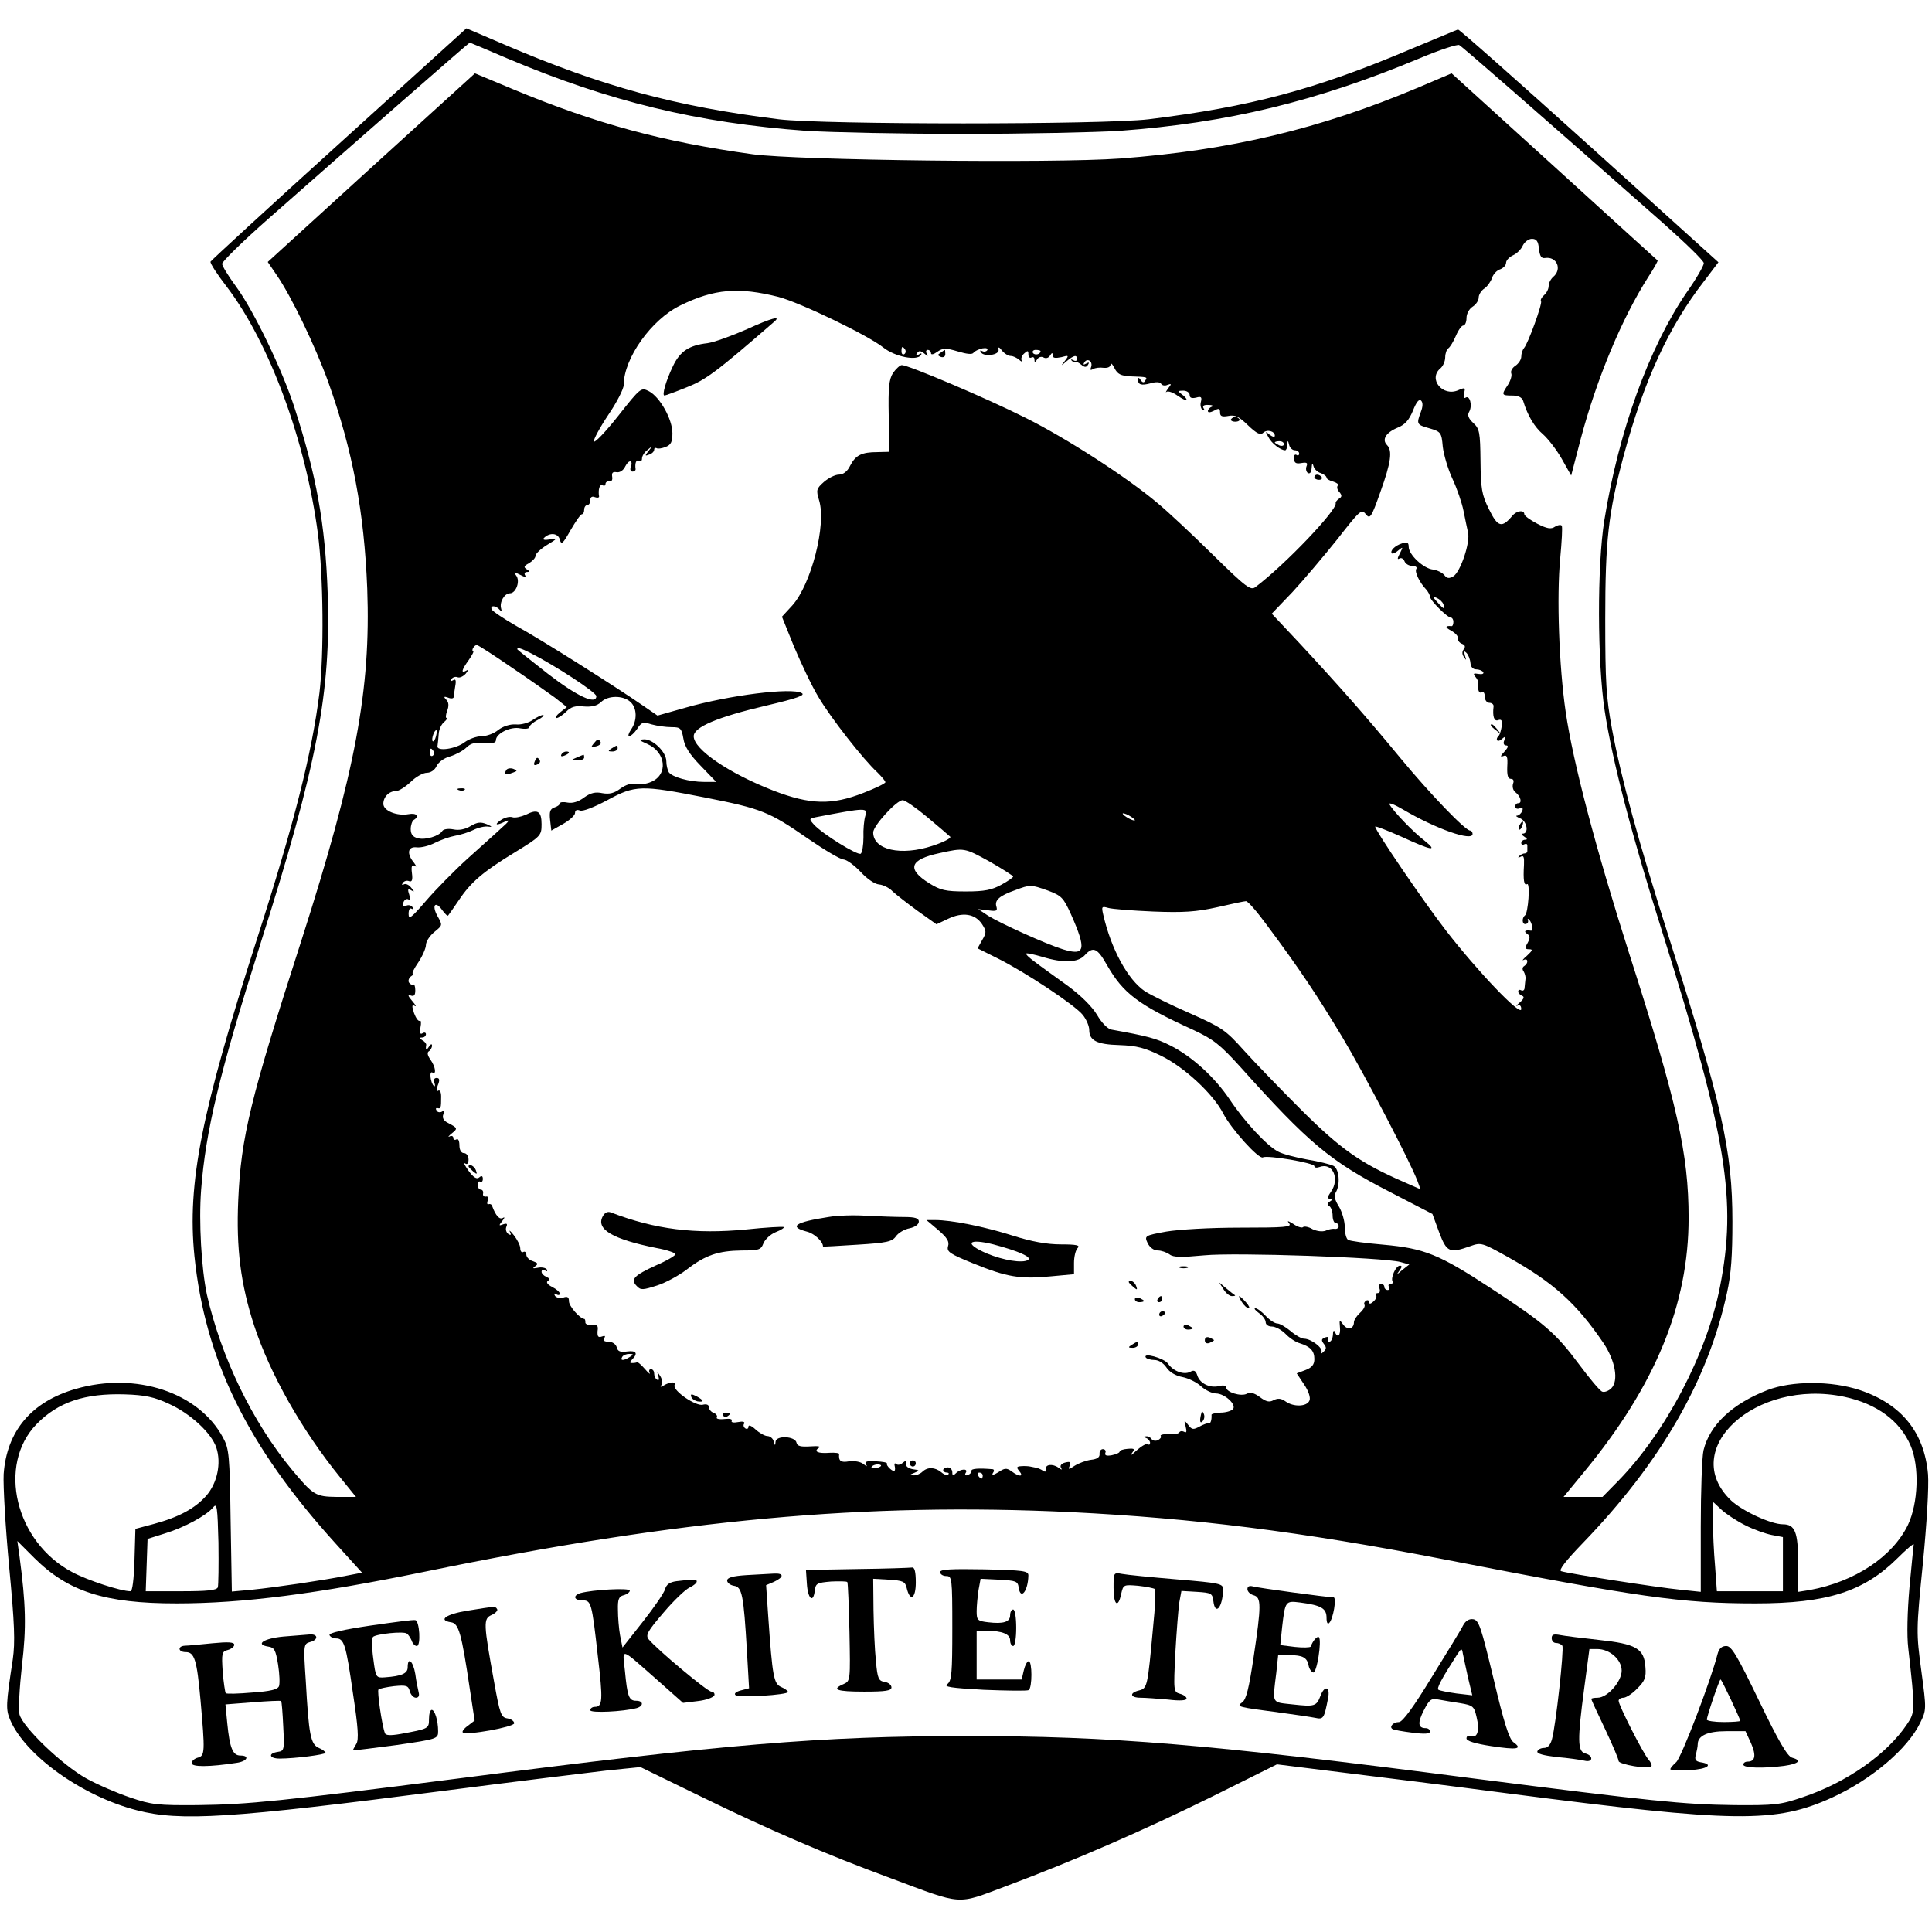 <?xml version="1.0" standalone="no"?>
<!DOCTYPE svg PUBLIC "-//W3C//DTD SVG 20010904//EN"
 "http://www.w3.org/TR/2001/REC-SVG-20010904/DTD/svg10.dtd">
<svg version="1.0" xmlns="http://www.w3.org/2000/svg"
 width="635pt" height="635pt" viewBox="0 0 635 635"
 preserveAspectRatio="xMidYMid meet">
<g transform="translate(0,635) scale(0.1,-0.1)"
fill="#000000" stroke="none">
<path d="M1114 5877 c-230 -208 -420 -383 -422 -387 -2 -5 22 -42 53 -82 141
-185 260 -508 300 -813 18 -139 20 -395 5 -522 -25 -200 -83 -429 -205 -808
-183 -569 -230 -804 -206 -1043 35 -341 174 -625 463 -944 l88 -97 -52 -10
c-75 -15 -231 -38 -310 -46 l-66 -6 -4 233 c-3 216 -5 236 -25 273 -80 149
-287 217 -484 160 -146 -42 -227 -139 -237 -280 -2 -39 6 -176 18 -304 18
-190 20 -248 12 -305 -23 -150 -23 -164 -9 -198 49 -117 237 -252 417 -298
143 -37 304 -27 1016 65 232 30 471 59 530 66 l109 11 195 -95 c227 -111 415
-192 627 -270 241 -90 215 -88 378 -27 227 85 456 185 681 296 l211 105 209
-26 c115 -14 364 -45 554 -70 744 -96 876 -98 1062 -13 129 59 248 160 289
245 21 43 21 44 4 171 -17 126 -17 134 5 353 13 133 20 252 17 293 -12 138
-87 231 -224 277 -93 31 -224 31 -304 0 -116 -45 -190 -115 -210 -198 -5 -21
-9 -134 -9 -251 l0 -214 -67 7 c-73 7 -369 53 -392 61 -9 3 15 34 71 92 257
266 412 536 474 822 14 62 18 125 18 235 0 234 -34 383 -209 935 -99 311 -156
519 -187 685 -19 104 -22 152 -22 360 0 258 10 348 60 535 67 249 149 427 265
576 l47 62 -424 383 c-234 211 -428 383 -432 382 -4 -1 -72 -30 -152 -63 -318
-135 -531 -191 -865 -232 -152 -18 -1067 -18 -1215 0 -340 42 -581 108 -901
245 l-126 54 -419 -380z m551 282 c338 -143 628 -213 985 -239 80 -5 312 -10
515 -10 204 0 435 5 515 10 354 26 645 96 985 238 66 28 125 47 131 44 11 -6
230 -197 672 -587 72 -64 132 -122 132 -130 0 -8 -25 -52 -57 -97 -124 -182
-223 -457 -270 -748 -24 -150 -23 -466 1 -625 25 -165 89 -410 190 -730 212
-675 245 -881 189 -1165 -43 -219 -178 -477 -333 -636 l-53 -54 -64 0 -64 0
69 84 c233 283 342 548 342 833 0 210 -37 376 -195 868 -110 345 -185 630
-209 795 -22 150 -30 379 -18 505 5 55 8 103 5 107 -2 4 -12 3 -22 -3 -13 -9
-26 -7 -59 10 -23 12 -42 26 -42 31 0 15 -26 12 -40 -6 -34 -40 -47 -37 -76
22 -24 48 -27 68 -28 159 -1 94 -3 106 -24 125 -16 15 -20 26 -13 37 11 20 2
55 -12 46 -6 -4 -8 2 -5 15 5 18 3 19 -18 10 -52 -24 -102 37 -59 72 8 7 15
23 15 36 0 12 5 26 10 29 6 4 17 22 25 41 8 19 19 34 24 34 6 0 11 11 11 25 0
14 9 30 20 37 11 7 20 20 20 30 0 9 8 23 19 30 10 7 21 23 25 35 4 12 16 25
27 28 10 4 19 13 19 21 0 8 10 19 23 25 13 6 27 20 32 32 6 12 19 22 30 22 15
0 21 -8 23 -33 3 -24 8 -32 20 -30 39 6 57 -37 27 -62 -8 -7 -15 -20 -15 -30
0 -10 -7 -23 -15 -30 -8 -7 -13 -16 -10 -20 5 -8 -43 -140 -56 -154 -5 -6 -9
-18 -9 -28 0 -10 -9 -23 -19 -30 -10 -6 -17 -18 -14 -25 3 -7 -2 -24 -11 -38
-22 -33 -21 -35 14 -35 20 0 32 -6 36 -17 15 -50 38 -87 65 -110 17 -15 45
-51 62 -81 l31 -55 31 119 c53 200 136 398 222 533 19 29 33 54 31 55 -2 2
-155 140 -340 309 l-337 306 -108 -46 c-325 -137 -620 -207 -982 -234 -220
-16 -1059 -6 -1207 14 -296 41 -514 100 -786 213 l-127 53 -341 -310 -340
-310 30 -44 c48 -70 126 -232 169 -351 80 -224 118 -426 128 -679 12 -331 -38
-599 -216 -1155 -168 -521 -199 -647 -208 -855 -7 -158 8 -275 52 -411 52
-159 157 -345 284 -501 l51 -63 -63 0 c-70 1 -77 5 -148 90 -130 157 -232 369
-279 575 -18 85 -27 239 -19 344 15 195 60 382 194 806 188 592 233 829 222
1155 -8 229 -37 387 -109 610 -40 124 -134 319 -192 398 -25 34 -46 68 -46 75
0 7 68 74 152 148 269 237 659 579 662 579 1 0 56 -23 121 -51z m894 -785 c72
-19 294 -126 344 -166 39 -31 111 -45 124 -25 4 6 1 7 -7 2 -9 -5 -11 -4 -6 4
6 9 11 9 24 -1 12 -10 14 -10 8 0 -4 6 -2 12 3 12 6 0 11 -5 11 -11 0 -6 9 -4
21 5 18 12 27 13 67 1 30 -9 48 -11 52 -4 4 5 16 11 29 14 12 2 19 0 16 -6 -4
-5 -11 -6 -17 -3 -6 4 -8 2 -4 -4 10 -16 62 -9 58 9 -2 10 2 9 11 -3 8 -10 21
-18 29 -18 8 0 20 -6 27 -12 8 -7 11 -8 9 -3 -3 6 0 16 8 23 12 11 14 10 14
-3 0 -9 5 -13 10 -10 6 3 10 0 10 -7 0 -10 2 -10 9 1 5 8 14 10 21 6 7 -4 16
-2 21 6 6 10 9 11 9 1 0 -9 8 -10 28 -6 25 7 26 6 12 -12 -14 -18 -14 -18 6
-1 24 20 34 22 34 6 0 -5 -6 -7 -12 -3 -8 4 -10 3 -5 -2 5 -5 10 -7 11 -4 2 3
10 -1 19 -8 12 -10 17 -10 23 -1 5 8 3 9 -6 4 -9 -5 -11 -4 -6 4 10 16 29 3
22 -16 -4 -9 -2 -11 7 -6 6 4 22 6 35 4 13 -1 22 3 22 11 0 7 6 2 13 -12 10
-20 21 -25 52 -27 57 -2 57 -2 49 -14 -4 -8 -9 -7 -15 2 -5 8 -9 9 -9 3 0 -19
11 -22 41 -14 17 5 31 5 35 -1 3 -6 13 -8 21 -4 14 5 14 3 2 -12 -7 -10 -9
-15 -5 -11 5 4 22 -2 37 -13 16 -11 29 -17 29 -13 0 4 -7 12 -16 18 -13 10
-13 12 5 12 12 0 21 -7 21 -14 0 -10 7 -12 21 -9 17 5 20 2 16 -14 -3 -10 0
-22 5 -26 7 -3 8 -1 4 5 -5 8 1 12 16 11 13 0 17 -3 11 -6 -7 -2 -13 -9 -13
-14 0 -6 8 -5 20 1 16 9 20 8 20 -6 0 -12 6 -15 28 -11 22 4 34 -2 64 -31 28
-27 41 -33 49 -25 13 13 39 6 39 -9 0 -6 -7 -4 -17 3 -15 13 -15 12 -4 -8 10
-20 40 -43 55 -43 3 0 7 8 7 18 1 16 2 16 6 0 2 -10 11 -18 19 -18 8 0 14 -5
14 -11 0 -5 -4 -8 -9 -4 -6 3 -9 -3 -8 -13 1 -14 7 -17 24 -14 18 3 22 1 17
-11 -3 -8 -1 -18 5 -22 7 -3 11 3 12 17 1 16 3 18 6 6 2 -9 13 -20 24 -23 10
-4 19 -10 19 -15 0 -4 10 -10 22 -13 12 -4 19 -9 15 -13 -4 -4 -2 -14 5 -21 9
-11 9 -16 -1 -22 -7 -5 -12 -11 -11 -15 5 -22 -164 -200 -263 -275 -16 -13
-30 -3 -140 105 -67 66 -149 143 -182 170 -99 84 -302 215 -435 281 -127 64
-384 173 -406 173 -6 0 -19 -12 -29 -26 -13 -21 -16 -47 -14 -142 l2 -117 -39
-1 c-52 0 -72 -10 -90 -45 -9 -19 -23 -29 -37 -29 -12 0 -34 -11 -49 -24 -25
-22 -26 -27 -16 -60 25 -80 -26 -277 -88 -346 l-34 -37 40 -99 c23 -54 58
-129 80 -165 40 -68 148 -206 194 -248 14 -14 26 -28 26 -32 0 -4 -33 -20 -72
-35 -104 -41 -175 -39 -295 7 -147 57 -263 136 -263 179 0 30 77 63 239 101
102 24 129 34 116 41 -33 19 -239 -7 -382 -48 l-92 -26 -48 33 c-91 63 -338
219 -415 261 -42 24 -79 49 -82 55 -6 15 15 13 27 -2 5 -6 7 -4 4 5 -6 21 11
50 29 50 20 0 35 41 20 59 -9 12 -7 12 13 2 15 -8 21 -9 17 -2 -4 6 -1 11 6
11 10 0 10 2 -1 9 -11 7 -9 11 8 20 11 7 21 17 21 24 0 7 17 23 38 36 35 21
35 22 9 18 -18 -3 -25 -1 -19 5 19 19 47 16 52 -6 5 -18 10 -13 35 31 17 29
33 53 38 53 4 0 7 7 7 15 0 8 5 15 10 15 6 0 10 7 10 16 0 10 6 14 15 10 8 -3
14 -2 14 2 -4 22 2 42 11 37 6 -3 10 -1 10 4 0 6 6 10 13 9 7 -2 11 5 9 15 -2
13 2 17 14 15 11 -2 23 6 29 19 12 24 27 21 18 -3 -3 -8 0 -14 6 -14 6 0 10 3
10 8 -3 19 2 33 11 27 6 -3 10 0 10 8 0 8 8 21 18 28 15 13 16 12 3 -4 -12
-15 -12 -17 3 -11 9 3 16 10 16 16 0 5 3 7 8 5 4 -3 17 -1 30 4 17 7 22 16 22
45 0 46 -41 119 -77 138 -26 13 -27 13 -102 -82 -41 -52 -77 -89 -79 -83 -2 6
19 45 47 87 28 41 51 86 51 99 0 87 91 215 186 261 112 55 192 61 323 28z
m416 -173 c3 -5 2 -12 -3 -15 -5 -3 -9 1 -9 9 0 17 3 19 12 6z m445 -5 c0 -11
-19 -15 -25 -6 -3 5 1 10 9 10 9 0 16 -2 16 -4z m1250 -200 c-15 -40 -14 -42
29 -54 37 -11 39 -14 43 -60 3 -26 17 -74 32 -106 15 -32 31 -79 36 -104 5
-26 12 -58 15 -72 8 -33 -25 -130 -48 -144 -14 -8 -21 -8 -30 4 -7 8 -23 16
-37 18 -31 3 -80 49 -80 75 0 14 -5 17 -22 11 -23 -7 -41 -25 -33 -33 3 -2 12
2 21 10 16 13 16 12 5 -10 -8 -15 -9 -21 -2 -17 6 4 14 0 17 -8 3 -9 15 -16
26 -16 10 0 17 -4 13 -10 -6 -9 10 -44 33 -68 6 -7 12 -18 12 -23 0 -12 57
-69 69 -69 4 0 8 -6 8 -14 0 -8 -3 -15 -6 -14 -22 2 -22 -4 -1 -15 14 -8 24
-19 22 -26 -1 -6 5 -14 13 -17 11 -4 12 -10 6 -18 -6 -8 -6 -17 1 -26 8 -12 8
-11 3 5 -4 15 -3 17 5 9 6 -6 12 -21 13 -33 1 -13 8 -21 19 -21 9 0 19 -4 23
-9 3 -6 -4 -8 -16 -6 -16 3 -18 1 -10 -9 7 -8 11 -18 10 -22 -3 -21 2 -35 11
-29 6 3 10 -3 10 -14 0 -12 7 -21 15 -21 9 0 15 -6 14 -12 -4 -33 2 -50 15
-45 11 4 14 -1 12 -19 -2 -13 -6 -27 -9 -31 -14 -13 -6 -25 8 -13 13 11 14 10
9 -4 -4 -9 -1 -16 6 -16 9 0 7 -7 -5 -20 -14 -15 -15 -19 -4 -15 12 5 15 -2
13 -35 -1 -28 2 -40 12 -40 8 0 11 -6 7 -16 -3 -10 0 -22 8 -28 17 -13 23 -36
9 -36 -6 0 -10 -5 -10 -11 0 -6 7 -9 14 -6 10 4 13 1 9 -9 -3 -7 -10 -14 -17
-15 -6 0 -1 -4 11 -9 22 -9 29 -50 8 -50 -5 0 -3 -5 5 -10 10 -6 11 -10 3 -10
-7 0 -13 -5 -13 -11 0 -5 5 -7 10 -4 6 3 10 1 10 -4 0 -6 0 -14 0 -18 0 -5 -4
-8 -9 -8 -5 0 -13 -4 -18 -9 -5 -5 -3 -6 5 -2 10 6 12 -1 11 -26 -3 -51 0 -70
10 -64 11 7 4 -96 -7 -103 -11 -9 -9 -31 3 -28 6 1 9 7 7 12 -2 6 0 6 4 2 10
-10 14 -37 6 -36 -19 3 -25 -2 -13 -10 10 -7 11 -13 2 -30 -10 -17 -9 -21 5
-21 13 0 11 -4 -7 -21 -13 -11 -18 -18 -11 -14 15 7 16 -11 2 -20 -7 -4 -7
-12 -2 -18 4 -7 7 -18 6 -24 -1 -7 -2 -20 -3 -29 0 -8 -5 -12 -11 -9 -5 3 -10
2 -10 -4 0 -5 6 -11 13 -14 8 -3 6 -10 -8 -22 -11 -9 -14 -14 -7 -10 7 4 12
-1 12 -12 -1 -25 -144 125 -247 258 -75 97 -233 329 -233 342 0 3 39 -12 86
-33 100 -46 122 -50 76 -13 -37 28 -102 96 -115 119 -4 8 16 0 45 -17 107 -63
228 -106 228 -80 0 6 -4 11 -8 11 -16 0 -132 121 -228 237 -113 137 -202 238
-331 377 l-93 99 68 71 c37 40 103 118 147 173 75 96 80 101 94 83 14 -17 18
-12 48 73 35 97 40 136 22 154 -18 18 -4 41 34 57 25 10 38 25 51 56 11 28 20
40 27 33 6 -6 6 -19 -1 -37z m-450 -106 c0 -5 -7 -7 -15 -4 -8 4 -15 8 -15 10
0 2 7 4 15 4 8 0 15 -4 15 -10z m524 -526 c7 -19 2 -18 -19 6 -16 17 -16 20
-3 15 9 -4 19 -13 22 -21z m-3065 -206 c58 -39 123 -85 145 -101 l39 -31 -23
-18 c-12 -10 -17 -18 -11 -18 6 0 20 9 32 21 16 16 30 20 58 17 26 -2 43 2 56
14 23 23 73 23 97 1 22 -20 23 -61 2 -91 -8 -12 -11 -22 -6 -22 5 0 17 11 26
24 14 22 19 24 48 15 18 -5 47 -9 65 -9 29 0 33 -3 39 -37 4 -27 21 -53 57
-90 l51 -53 -39 0 c-50 0 -106 16 -117 32 -4 7 -8 23 -8 36 0 30 -43 72 -72
72 -20 -1 -18 -3 9 -15 62 -27 70 -101 13 -125 -16 -7 -39 -10 -51 -7 -13 4
-32 -2 -50 -15 -20 -15 -36 -19 -59 -15 -23 5 -39 1 -60 -14 -18 -14 -38 -20
-54 -17 -14 3 -26 2 -26 -3 0 -4 -8 -10 -18 -13 -14 -5 -17 -14 -14 -41 l4
-35 39 22 c21 12 39 28 39 36 0 9 6 12 16 8 9 -4 47 11 90 34 92 50 111 50
320 9 188 -37 212 -47 339 -135 54 -37 107 -69 118 -69 11 -1 36 -20 56 -41
20 -22 46 -40 60 -41 13 -1 34 -11 45 -23 12 -11 49 -40 82 -64 l62 -44 38 18
c48 23 89 17 112 -18 14 -22 15 -27 0 -52 l-15 -27 66 -33 c89 -44 255 -154
280 -186 12 -15 21 -37 21 -49 0 -35 25 -48 100 -50 56 -2 83 -9 136 -35 76
-37 171 -125 204 -189 26 -51 118 -153 131 -145 14 8 169 -18 169 -29 0 -5 7
-6 16 -3 44 17 69 -38 38 -82 -12 -17 -12 -22 -2 -22 10 0 10 -2 -1 -9 -9 -6
-10 -11 -2 -15 6 -4 11 -18 11 -32 0 -13 5 -24 10 -24 6 0 10 -5 10 -10 0 -6
-6 -10 -12 -9 -7 1 -21 -1 -31 -6 -11 -4 -28 -2 -43 5 -13 8 -27 10 -31 7 -3
-4 -18 0 -32 10 -18 11 -22 12 -14 2 10 -12 -13 -14 -160 -14 -101 0 -202 -6
-244 -13 -71 -13 -72 -14 -61 -38 7 -14 20 -24 33 -24 12 0 29 -6 39 -13 13
-10 39 -10 114 -3 102 10 591 -7 645 -22 l29 -8 -24 -19 c-17 -15 -19 -16 -9
-2 9 12 10 17 2 17 -13 0 -31 -40 -24 -52 2 -5 -1 -8 -7 -8 -6 0 -8 -4 -5 -10
3 -6 1 -10 -4 -10 -6 0 -11 5 -11 10 0 6 -5 10 -11 10 -6 0 -9 -7 -5 -15 3 -8
1 -15 -5 -15 -6 0 -8 -3 -6 -7 3 -5 -1 -14 -9 -21 -9 -8 -14 -9 -14 -2 0 6 -5
8 -10 5 -6 -4 -8 -10 -5 -14 2 -5 -4 -16 -15 -26 -11 -10 -20 -24 -20 -31 0
-22 -21 -27 -35 -8 -13 18 -13 17 -11 -8 3 -28 -8 -38 -17 -15 -3 6 -6 2 -6
-10 -1 -13 -6 -23 -12 -23 -5 0 -7 4 -4 10 3 6 -1 7 -10 4 -12 -5 -13 -9 -4
-21 9 -11 9 -17 -1 -26 -8 -8 -11 -8 -7 -1 7 13 -34 44 -57 44 -8 0 -28 11
-44 25 -17 14 -36 25 -44 25 -8 0 -25 11 -38 25 -13 14 -28 25 -34 25 -6 0 0
-7 12 -16 12 -8 22 -22 22 -30 0 -8 9 -14 20 -14 12 0 32 -11 45 -24 13 -14
35 -28 47 -31 35 -11 48 -25 48 -52 0 -18 -8 -28 -29 -36 l-29 -11 24 -36 c15
-22 22 -44 18 -53 -8 -21 -53 -22 -79 -3 -14 10 -25 11 -39 4 -14 -8 -25 -5
-45 10 -19 14 -32 17 -43 11 -19 -10 -68 5 -68 21 0 6 -10 8 -24 4 -30 -7 -63
9 -71 36 -5 15 -11 18 -23 11 -21 -11 -56 2 -73 27 -13 18 -84 38 -73 20 3 -4
16 -8 28 -8 14 0 30 -10 40 -25 10 -15 30 -27 52 -31 20 -4 47 -17 61 -30 14
-13 37 -24 49 -24 30 0 70 -38 56 -52 -6 -6 -24 -11 -40 -11 -17 -1 -30 -4
-30 -7 1 -17 -3 -30 -9 -28 -5 1 -18 -4 -31 -11 -20 -11 -25 -10 -37 6 -13 17
-14 16 -8 -6 4 -16 3 -22 -5 -17 -6 3 -13 3 -16 -2 -3 -5 -19 -7 -35 -6 -17 1
-29 -2 -26 -6 3 -4 -2 -10 -10 -14 -8 -3 -17 -1 -20 4 -4 6 -12 10 -18 9 -9 0
-9 -2 1 -6 6 -2 12 -10 12 -15 0 -6 -3 -8 -7 -5 -4 4 -20 -5 -37 -20 -17 -16
-24 -20 -17 -11 12 16 11 18 -13 16 -14 -1 -26 -5 -26 -9 0 -4 -12 -9 -26 -12
-17 -3 -24 -1 -21 8 3 6 -1 12 -8 12 -7 0 -12 -7 -11 -16 1 -11 -9 -17 -28
-19 -16 -2 -40 -11 -53 -19 -21 -14 -23 -14 -17 0 4 12 1 14 -15 10 -12 -3
-18 -10 -14 -17 5 -8 3 -8 -8 0 -19 14 -45 11 -41 -5 1 -8 -2 -10 -10 -5 -7 5
-17 9 -23 10 -5 1 -14 3 -20 4 -5 1 -18 2 -29 1 -15 -1 -16 -4 -6 -16 16 -19
0 -20 -25 -1 -17 12 -23 11 -44 -3 -15 -9 -22 -11 -18 -3 5 6 5 12 0 13 -46 4
-71 2 -70 -5 1 -5 -4 -11 -12 -14 -8 -3 -11 0 -7 7 10 15 -17 14 -32 -1 -9 -9
-12 -9 -12 3 0 9 -7 16 -15 16 -8 0 -15 -4 -15 -9 0 -4 5 -8 12 -8 6 0 8 -3 5
-6 -4 -4 -14 -1 -23 7 -21 17 -45 18 -62 2 -7 -7 -21 -13 -30 -12 -14 0 -13 2
3 8 19 8 18 9 -5 12 -15 3 -24 10 -22 18 2 11 0 12 -11 3 -8 -7 -17 -8 -21 -4
-4 4 -7 2 -6 -3 5 -21 0 -25 -14 -13 -8 7 -13 15 -11 18 2 3 -15 6 -36 7 -30
2 -38 -1 -33 -10 6 -8 3 -8 -8 1 -10 8 -30 11 -47 9 -28 -5 -35 1 -33 24 1 3
-13 5 -31 4 -38 -3 -54 4 -36 16 9 5 -2 7 -28 5 -31 -2 -43 1 -45 12 -4 22
-68 25 -69 3 -1 -14 -2 -13 -6 1 -2 10 -12 18 -21 18 -8 0 -26 10 -39 22 -13
12 -23 16 -23 9 0 -7 -5 -9 -10 -6 -6 4 -8 11 -4 16 3 6 -5 8 -20 5 -15 -3
-24 -1 -21 4 3 6 -7 8 -24 6 -17 -2 -28 1 -25 5 3 5 -2 12 -10 15 -9 3 -16 12
-16 19 0 8 -8 11 -20 8 -23 -6 -99 46 -93 64 5 13 -14 12 -36 -1 -10 -6 -12
-5 -7 2 4 7 2 20 -4 29 -11 17 -11 17 -6 0 3 -11 2 -15 -4 -12 -6 3 -10 13
-10 21 0 8 -5 14 -11 14 -5 0 -7 -6 -4 -12 4 -7 -3 -2 -15 12 -12 14 -24 24
-26 23 -2 -2 -9 -3 -16 -3 -9 0 -9 3 0 12 20 20 13 30 -17 26 -22 -3 -31 0
-34 14 -3 10 -14 18 -27 18 -14 0 -19 4 -14 12 5 7 2 9 -8 5 -12 -4 -15 0 -14
18 3 18 -1 22 -19 20 -12 -1 -22 3 -21 9 0 6 -1 11 -4 11 -15 2 -50 42 -50 58
0 14 -5 17 -19 12 -11 -3 -23 0 -27 6 -4 8 -3 9 4 5 7 -4 12 -3 12 2 0 5 -11
15 -25 22 -16 8 -21 16 -14 20 7 5 5 9 -5 13 -9 4 -16 11 -16 17 0 6 5 8 12 4
6 -4 8 -3 5 4 -4 5 -17 8 -30 5 -16 -3 -18 -2 -8 5 11 8 9 11 -8 17 -11 3 -21
13 -21 21 0 8 -5 12 -10 9 -5 -3 -10 2 -10 12 0 10 -10 29 -21 43 -11 14 -17
19 -13 11 5 -10 3 -12 -5 -7 -7 5 -10 15 -7 23 5 11 2 13 -10 9 -15 -6 -15 -4
-3 11 8 10 9 14 2 10 -11 -7 -24 8 -35 38 -1 6 -7 9 -12 7 -5 -2 -6 4 -3 12 4
9 1 15 -6 13 -7 -1 -11 4 -9 11 1 6 -2 12 -8 12 -5 0 -10 7 -10 16 0 8 4 13 8
10 5 -3 9 1 9 9 0 10 -4 12 -12 5 -8 -7 -19 0 -35 22 -12 17 -18 28 -11 24 7
-5 11 1 11 13 0 12 -7 21 -15 21 -9 0 -15 10 -15 26 0 14 -4 23 -10 19 -5 -3
-10 -1 -10 5 0 6 -6 8 -12 5 -7 -4 -4 1 6 9 21 17 21 18 -11 35 -15 7 -20 17
-16 28 4 10 2 14 -5 9 -6 -3 -14 -2 -17 4 -4 6 -2 9 3 8 11 -3 12 0 12 38 0
14 -4 23 -10 19 -6 -4 -7 2 -1 18 7 17 6 24 -4 24 -8 0 -11 -7 -7 -16 3 -9 2
-13 -2 -10 -11 10 -16 50 -5 44 14 -9 11 18 -6 42 -10 14 -12 24 -5 28 5 3 10
12 10 18 0 7 -4 6 -10 -3 -9 -14 -12 -12 -9 6 0 4 -5 11 -13 15 -10 7 -10 9 0
9 6 0 12 5 12 11 0 5 -5 7 -11 3 -8 -5 -10 1 -7 19 3 15 2 24 -2 22 -5 -3 -13
9 -19 25 -8 24 -7 29 2 24 7 -4 3 3 -8 16 -14 16 -16 22 -5 18 11 -4 15 1 15
17 0 13 -3 21 -7 19 -4 -2 -10 1 -14 7 -3 6 0 15 7 20 8 5 10 9 6 9 -4 0 4 17
18 37 14 21 25 47 25 57 0 11 12 30 28 43 27 22 27 22 10 52 -20 36 -7 52 16
19 9 -12 17 -20 19 -17 2 2 18 25 35 50 40 60 80 94 185 158 85 52 87 55 87
92 0 43 -13 51 -52 31 -16 -7 -36 -11 -44 -8 -9 3 -25 -1 -37 -9 -25 -17 -16
-20 16 -4 14 6 9 -2 -13 -21 -19 -18 -70 -63 -113 -102 -43 -39 -104 -101
-136 -138 -49 -57 -58 -64 -58 -44 0 14 4 21 10 17 6 -3 7 -1 3 5 -4 6 -13 9
-21 5 -11 -4 -13 -1 -9 11 3 9 11 13 16 10 6 -4 7 2 3 16 -6 17 -4 21 6 14 12
-7 12 -5 0 9 -7 9 -18 14 -24 10 -6 -3 -7 -1 -3 5 4 6 13 9 20 6 10 -4 13 3
10 26 -3 23 0 29 9 24 7 -5 6 -1 -2 10 -25 30 -21 54 8 51 14 -2 42 5 61 15
20 10 49 20 66 23 17 3 44 11 60 19 16 8 38 13 49 11 14 -2 13 0 -5 8 -20 8
-31 7 -53 -6 -18 -11 -39 -15 -57 -11 -16 3 -32 1 -36 -5 -10 -17 -56 -31 -81
-24 -16 4 -23 13 -23 30 0 13 5 27 10 30 20 12 9 24 -17 19 -38 -7 -83 11 -83
34 0 23 19 42 42 42 9 0 31 14 48 30 17 17 41 30 53 30 13 0 26 9 32 22 6 13
25 27 45 32 19 6 43 19 53 29 14 14 29 18 58 15 27 -2 39 0 39 9 0 22 48 46
80 39 17 -3 30 -1 30 4 0 5 12 16 28 24 15 8 22 15 17 16 -6 0 -22 -8 -35 -17
-13 -9 -38 -16 -55 -14 -19 1 -41 -6 -57 -18 -14 -12 -39 -21 -56 -21 -16 0
-40 -9 -54 -19 -29 -23 -94 -32 -90 -13 1 7 3 25 4 40 1 15 9 32 18 39 8 7 12
13 8 13 -4 0 -3 11 2 24 6 16 5 28 -3 36 -10 10 -8 12 6 7 9 -4 17 -3 18 1 0
4 3 20 5 35 4 21 2 27 -7 21 -8 -4 -9 -3 -5 4 4 6 13 9 20 6 7 -3 19 3 27 12
9 12 10 15 2 10 -19 -11 -16 2 8 35 11 16 18 29 14 29 -3 0 -3 5 0 10 3 6 9
10 12 10 4 0 54 -32 112 -72z m64 46 c83 -42 217 -130 217 -142 0 -30 -63 -1
-160 74 -55 43 -100 79 -100 80 0 7 11 4 43 -12z m-310 -274 c-3 -12 -8 -19
-11 -16 -5 6 5 36 12 36 2 0 2 -9 -1 -20z m-8 -49 c3 -5 2 -12 -3 -15 -5 -3
-9 1 -9 9 0 17 3 19 12 6z m1623 -217 c37 -31 71 -60 75 -64 5 -4 -21 -18 -58
-30 -103 -34 -195 -14 -195 44 0 22 77 106 97 106 8 0 44 -25 81 -56z m-204 4
c-4 -13 -7 -44 -6 -70 0 -26 -4 -50 -9 -54 -11 -6 -126 65 -154 96 -16 18 -16
19 6 24 167 32 172 32 163 4z m886 -14 c0 -2 -9 0 -20 6 -11 6 -20 13 -20 16
0 2 9 0 20 -6 11 -6 20 -13 20 -16z m-477 -136 c42 -24 76 -46 77 -49 0 -3
-17 -15 -39 -27 -31 -17 -55 -22 -116 -22 -68 0 -84 4 -121 27 -75 47 -64 78
34 99 82 18 81 18 165 -28z m191 -95 c45 -17 51 -23 76 -78 52 -117 47 -138
-27 -115 -55 17 -205 85 -245 110 l-33 22 33 -4 c27 -4 31 -2 27 12 -7 21 10
36 61 54 51 19 51 19 108 -1z m721 -115 c108 -145 165 -231 247 -367 74 -124
223 -409 247 -473 l10 -27 -57 25 c-140 61 -205 107 -333 234 -69 69 -155 158
-191 198 -60 67 -72 75 -178 122 -62 27 -128 60 -147 72 -56 38 -111 138 -137
252 -6 26 -5 28 16 22 13 -4 79 -9 148 -12 100 -4 142 -1 210 14 47 11 90 20
95 20 6 1 37 -35 70 -80z m-526 -131 c53 -92 101 -129 283 -212 66 -31 87 -47
155 -122 223 -249 295 -310 492 -411 l139 -72 22 -60 c25 -66 34 -70 102 -46
36 13 39 12 125 -36 148 -83 224 -151 313 -282 39 -58 51 -124 26 -149 -9 -9
-23 -14 -30 -11 -8 3 -42 44 -77 91 -76 102 -113 134 -289 249 -171 112 -219
131 -353 143 -58 5 -111 12 -116 16 -6 3 -11 22 -11 42 0 20 -9 50 -19 67 -14
22 -17 36 -11 46 16 26 12 78 -7 88 -10 5 -49 15 -87 21 -38 7 -81 18 -95 26
-37 19 -111 99 -159 171 -49 73 -124 142 -196 178 -45 23 -76 31 -193 52 -12
2 -32 22 -47 48 -16 27 -53 64 -98 97 -40 29 -88 63 -106 77 -18 13 -32 26
-29 28 2 2 26 -3 53 -11 69 -21 117 -19 139 5 28 31 42 24 74 -33z m-1569
-1287 c-20 -13 -33 -13 -25 0 3 6 14 10 23 10 15 0 15 -2 2 -10z m-1515 -154
c71 -32 140 -96 156 -144 17 -51 3 -117 -33 -158 -37 -42 -91 -71 -173 -93
l-60 -16 -3 -103 c-2 -64 -7 -102 -13 -102 -32 0 -142 36 -192 63 -187 99
-247 352 -117 486 71 73 159 102 290 98 67 -2 98 -9 145 -31z m5507 23 c107
-23 183 -79 218 -161 29 -68 25 -188 -9 -260 -51 -105 -175 -187 -323 -214
l-38 -6 0 95 c0 101 -10 127 -50 127 -39 0 -132 43 -170 78 -176 168 80 403
372 341z m-3167 -228 c-9 -8 -36 -10 -30 -2 2 4 11 8 20 8 8 0 13 -3 10 -6z
m335 -31 c0 -5 -2 -10 -4 -10 -3 0 -8 5 -11 10 -3 6 -1 10 4 10 6 0 11 -4 11
-10z m-2514 -367 c-4 -10 -35 -13 -121 -13 l-116 0 3 86 3 86 57 18 c63 19
137 59 159 86 12 15 14 1 17 -116 1 -74 0 -140 -2 -147z m5020 204 c27 -14 67
-28 87 -32 l37 -7 0 -89 0 -89 -109 0 -108 0 -6 83 c-4 45 -7 111 -7 146 l0
65 28 -26 c15 -14 50 -37 78 -51z m-2216 43 c403 -20 756 -64 1220 -154 647
-126 787 -146 1030 -146 236 0 356 39 466 148 30 30 54 50 54 46 -1 -5 -7 -68
-14 -141 -7 -80 -9 -159 -4 -200 23 -205 23 -210 -4 -250 -66 -99 -199 -192
-343 -240 -73 -25 -92 -27 -225 -26 -166 2 -272 13 -860 88 -870 113 -1190
139 -1665 139 -477 0 -798 -27 -1665 -139 -588 -75 -694 -86 -860 -88 -131 -1
-152 1 -222 25 -42 14 -107 42 -145 63 -80 45 -208 168 -219 210 -4 16 0 88 8
160 15 126 13 202 -8 360 l-7 50 56 -56 c111 -110 230 -149 467 -149 219 0
459 31 820 105 836 172 1443 227 2120 195z"/>
<path d="M2455 5268 c-50 -22 -108 -43 -130 -46 -61 -7 -90 -27 -113 -75 -24
-50 -37 -97 -28 -97 3 0 36 12 73 27 63 25 96 49 287 215 26 22 -8 13 -89 -24z"/>
<path d="M3092 5191 c-11 -7 -11 -9 0 -14 9 -3 15 1 15 9 0 8 -1 14 -1 14 -1
0 -7 -4 -14 -9z"/>
<path d="M4046 4972 c-2 -4 4 -8 14 -8 10 0 16 4 14 8 -3 4 -9 8 -14 8 -5 0
-11 -4 -14 -8z"/>
<path d="M4320 4782 c0 -5 7 -9 15 -9 8 0 12 4 9 9 -3 4 -9 8 -15 8 -5 0 -9
-4 -9 -8z"/>
<path d="M4900 3966 c0 -2 8 -10 18 -17 15 -13 16 -12 3 4 -13 16 -21 21 -21
13z"/>
<path d="M4995 3639 c-4 -6 -5 -12 -2 -15 2 -3 7 2 10 11 7 17 1 20 -8 4z"/>
<path d="M1951 3906 c-10 -12 -8 -13 8 -9 12 3 18 9 15 14 -7 12 -10 11 -23
-5z"/>
<path d="M2010 3890 c-13 -8 -12 -10 3 -10 9 0 17 5 17 10 0 12 -1 12 -20 0z"/>
<path d="M1845 3870 c-3 -6 1 -7 9 -4 18 7 21 14 7 14 -6 0 -13 -4 -16 -10z"/>
<path d="M1895 3860 c-19 -8 -19 -9 3 -9 12 -1 22 4 22 9 0 6 -1 10 -2 9 -2 0
-12 -4 -23 -9z"/>
<path d="M1757 3846 c-4 -10 -1 -13 8 -9 8 3 12 9 9 14 -7 12 -11 11 -17 -5z"/>
<path d="M1664 3819 c-9 -15 -2 -18 20 -9 17 6 18 7 3 13 -9 3 -19 2 -23 -4z"/>
<path d="M1508 3753 c7 -3 16 -2 19 1 4 3 -2 6 -13 5 -11 0 -14 -3 -6 -6z"/>
<path d="M1540 2516 c0 -2 7 -9 15 -16 13 -11 14 -10 9 4 -5 14 -24 23 -24 12z"/>
<path d="M1981 2352 c-23 -42 32 -75 177 -104 34 -6 62 -16 62 -20 0 -5 -29
-22 -64 -37 -72 -33 -85 -46 -63 -68 13 -14 20 -13 67 2 28 9 72 33 98 53 61
47 103 61 180 62 56 0 63 2 71 23 5 13 23 30 40 37 18 7 30 15 27 17 -2 2 -58
-1 -124 -8 -167 -16 -299 0 -444 56 -11 4 -20 0 -27 -13z"/>
<path d="M2723 2350 c-110 -17 -132 -32 -71 -48 24 -6 53 -32 53 -49 0 -1 51
2 113 6 97 6 115 10 127 28 8 11 28 23 45 26 18 4 30 13 30 22 0 11 -12 15
-48 15 -27 0 -82 2 -123 4 -41 3 -98 1 -126 -4z"/>
<path d="M3084 2307 c29 -25 37 -38 32 -53 -5 -18 5 -25 84 -57 108 -44 153
-52 254 -42 l76 7 0 37 c0 20 5 42 12 49 9 9 -3 12 -55 12 -46 0 -96 9 -159
29 -95 30 -201 51 -254 51 l-29 0 39 -33z m181 -47 c83 -22 128 -42 114 -51
-18 -12 -82 -1 -135 21 -77 33 -63 51 21 30z"/>
<path d="M3878 2183 c6 -2 18 -2 25 0 6 3 1 5 -13 5 -14 0 -19 -2 -12 -5z"/>
<path d="M3710 2136 c0 -2 7 -9 15 -16 13 -11 14 -10 9 4 -5 14 -24 23 -24 12z"/>
<path d="M4021 2113 c8 -13 20 -23 28 -23 8 0 12 1 10 3 -2 1 -15 11 -28 22
l-24 20 14 -22z"/>
<path d="M3730 2080 c0 -6 7 -10 15 -10 8 0 15 2 15 4 0 2 -7 6 -15 10 -8 3
-15 1 -15 -4z"/>
<path d="M3805 2080 c-3 -5 -1 -10 4 -10 6 0 11 5 11 10 0 6 -2 10 -4 10 -3 0
-8 -4 -11 -10z"/>
<path d="M4082 2070 c7 -11 17 -20 22 -20 5 0 1 9 -9 20 -10 11 -20 20 -22 20
-2 0 2 -9 9 -20z"/>
<path d="M3810 2029 c0 -5 5 -7 10 -4 6 3 10 8 10 11 0 2 -4 4 -10 4 -5 0 -10
-5 -10 -11z"/>
<path d="M3890 1990 c0 -6 7 -10 15 -10 8 0 15 2 15 4 0 2 -7 6 -15 10 -8 3
-15 1 -15 -4z"/>
<path d="M3960 1945 c0 -9 6 -12 15 -9 8 4 15 7 15 9 0 2 -7 5 -15 9 -9 3 -15
0 -15 -9z"/>
<path d="M3720 1930 c-13 -8 -12 -10 3 -10 9 0 17 5 17 10 0 12 -1 12 -20 0z"/>
<path d="M2272 1759 c2 -7 12 -13 21 -15 23 -3 21 3 -4 17 -17 8 -20 8 -17 -2z"/>
<path d="M2376 1698 c3 -5 10 -6 15 -3 13 9 11 12 -6 12 -8 0 -12 -4 -9 -9z"/>
<path d="M3950 1710 c-8 -26 -7 -41 2 -32 6 6 8 16 5 24 -3 7 -6 11 -7 8z"/>
<path d="M2990 1540 c0 -5 5 -10 10 -10 6 0 10 5 10 10 0 6 -4 10 -10 10 -5 0
-10 -4 -10 -10z"/>
<path d="M2817 1193 l-168 -3 3 -45 c3 -50 21 -66 26 -23 3 24 7 26 54 30 27
1 51 1 53 -2 2 -3 5 -77 7 -165 3 -158 3 -160 -19 -170 -42 -18 -24 -25 67
-25 71 0 90 3 90 14 0 8 -10 16 -22 18 -20 3 -24 10 -29 68 -4 36 -7 111 -8
168 l-1 103 52 -3 c46 -3 53 -6 58 -27 11 -47 30 -36 30 18 0 35 -4 50 -12 49
-7 -1 -89 -4 -181 -5z"/>
<path d="M3090 1183 c0 -7 9 -13 20 -13 19 0 20 -7 20 -171 0 -148 -2 -173
-16 -184 -14 -9 10 -13 120 -19 75 -3 141 -4 147 -1 12 8 12 95 0 95 -5 0 -12
-13 -16 -30 l-7 -30 -74 0 -74 0 0 80 0 80 33 0 c51 0 77 -11 77 -31 0 -11 5
-19 10 -19 6 0 10 27 10 60 0 33 -4 60 -10 60 -5 0 -10 -8 -10 -19 0 -22 -22
-29 -72 -23 -35 4 -38 7 -38 36 0 17 3 48 6 69 l7 38 61 -3 c55 -3 61 -5 64
-25 6 -44 31 -13 32 39 0 15 -16 17 -145 20 -111 2 -145 0 -145 -9z"/>
<path d="M2453 1173 c-45 -3 -63 -8 -63 -18 0 -7 10 -15 22 -17 27 -4 32 -28
43 -215 l7 -122 -27 -7 c-15 -4 -23 -10 -18 -15 10 -10 173 0 173 10 0 3 -10
11 -22 16 -25 11 -29 32 -43 232 l-7 103 26 11 c34 16 33 29 -1 27 -16 -1 -56
-3 -90 -5z"/>
<path d="M3660 1131 c0 -57 15 -68 25 -20 7 31 8 31 56 27 27 -3 52 -8 55 -11
3 -3 1 -58 -6 -124 -18 -197 -19 -202 -46 -209 -33 -8 -30 -24 5 -24 15 0 56
-3 90 -6 39 -5 61 -3 61 3 0 6 -10 13 -22 16 -21 6 -21 9 -15 134 4 70 10 145
13 166 l7 38 51 -3 c47 -3 51 -5 54 -30 6 -51 31 -20 32 38 0 19 -9 21 -152
33 -84 7 -165 15 -180 18 -28 5 -28 5 -28 -46z"/>
<path d="M2223 1153 c-22 -3 -33 -11 -37 -26 -3 -12 -36 -60 -73 -107 l-67
-85 -8 40 c-4 22 -7 60 -7 83 -1 36 3 45 19 49 11 3 20 10 20 15 0 10 -122 3
-162 -8 -26 -8 -22 -24 6 -24 29 0 31 -5 51 -184 17 -144 16 -166 -10 -166 -8
0 -15 -5 -15 -11 0 -10 108 -5 153 7 23 7 22 24 -2 24 -24 0 -29 14 -37 98 -8
78 -20 81 111 -34 l80 -71 49 6 c27 3 51 12 54 19 2 6 -3 12 -10 12 -13 0
-178 138 -206 172 -11 14 -4 26 49 88 33 39 72 76 85 82 13 6 24 15 24 20 0 8
-8 8 -67 1z"/>
<path d="M4100 1127 c0 -8 9 -17 20 -20 26 -7 26 -32 0 -206 -15 -100 -24
-137 -37 -146 -20 -15 -19 -15 132 -35 44 -6 92 -13 107 -16 28 -6 30 -3 43
64 8 38 -11 45 -25 8 -13 -34 -19 -36 -91 -28 -71 8 -67 -1 -54 105 l6 57 37
0 c44 0 58 -8 63 -34 2 -11 9 -21 15 -23 12 -4 29 105 19 116 -5 5 -20 -11
-27 -31 -2 -3 -25 -4 -52 -1 l-48 6 6 59 c10 86 11 87 59 81 69 -9 87 -19 87
-50 0 -17 4 -23 9 -17 13 13 25 84 14 84 -20 0 -249 31 -265 36 -12 3 -18 0
-18 -9z"/>
<path d="M1536 1056 c-69 -11 -98 -31 -54 -38 26 -3 35 -37 62 -218 l16 -105
-22 -17 c-13 -9 -20 -19 -17 -22 11 -11 169 18 169 30 0 7 -10 14 -22 16 -21
3 -25 14 -44 120 -35 193 -36 208 -8 220 13 6 21 15 18 19 -6 10 -5 10 -98 -5z"/>
<path d="M1217 1007 c-88 -13 -136 -24 -134 -31 2 -6 12 -11 21 -11 27 0 33
-19 56 -180 17 -112 20 -153 11 -167 -6 -10 -11 -19 -11 -21 0 -1 63 7 140 17
138 20 140 21 140 46 0 35 -11 70 -21 70 -5 0 -9 -13 -9 -30 0 -32 -1 -32 -93
-49 -34 -6 -50 -5 -52 3 -10 27 -26 139 -21 143 3 3 26 8 51 11 41 4 47 2 52
-17 3 -11 12 -21 20 -21 9 0 12 7 9 18 -2 9 -8 36 -11 60 -7 42 -25 59 -25 22
0 -20 -19 -29 -75 -33 -29 -2 -30 -1 -38 61 -5 35 -5 67 -1 72 12 10 100 19
111 11 5 -3 12 -14 16 -23 3 -10 11 -18 17 -18 14 0 9 83 -5 85 -5 2 -72 -7
-148 -18z"/>
<path d="M4809 1008 c-6 -13 -53 -89 -103 -170 -59 -97 -96 -148 -108 -148
-19 0 -33 -16 -21 -23 5 -3 34 -8 66 -12 39 -5 57 -4 57 4 0 6 -6 11 -14 11
-26 0 -27 18 -6 59 18 35 24 40 48 35 15 -3 47 -8 72 -12 41 -7 45 -10 53 -45
11 -44 3 -71 -18 -63 -9 3 -15 0 -15 -8 0 -8 28 -17 81 -25 86 -13 105 -10 73
13 -14 11 -31 64 -65 208 -41 170 -48 193 -67 196 -13 2 -25 -5 -33 -20z m16
-172 l14 -58 -52 6 c-28 4 -54 9 -59 12 -7 4 8 33 60 114 15 23 17 24 20 5 2
-11 10 -46 17 -79z"/>
<path d="M931 971 c-64 -6 -94 -26 -49 -33 20 -3 24 -11 32 -59 5 -32 6 -63 3
-71 -4 -11 -29 -17 -88 -21 -45 -4 -85 -5 -87 -2 -2 2 -7 34 -10 70 -4 61 -3
67 17 72 11 3 21 11 21 17 0 9 -20 10 -72 5 -40 -4 -81 -8 -90 -8 -25 -1 -23
-21 2 -21 29 0 37 -24 49 -157 15 -171 15 -184 -9 -190 -11 -3 -20 -11 -20
-18 0 -13 57 -13 148 1 35 5 44 24 12 24 -25 0 -35 25 -43 106 l-6 62 90 7
c49 4 92 6 93 4 2 -2 5 -40 7 -84 4 -77 3 -80 -18 -83 -33 -5 -28 -22 6 -22
50 0 151 13 151 19 0 3 -10 11 -22 16 -27 12 -33 41 -43 221 -8 118 -7 121 14
127 28 7 27 27 -1 25 -13 -1 -52 -4 -87 -7z"/>
<path d="M5100 966 c0 -9 6 -16 14 -16 8 0 17 -4 21 -9 6 -11 -21 -260 -34
-307 -5 -19 -14 -29 -26 -29 -10 0 -20 -5 -22 -11 -3 -8 21 -14 64 -19 37 -3
78 -9 91 -12 28 -7 30 17 2 24 -25 7 -26 42 -3 215 l17 128 26 0 c41 0 80 -35
80 -71 0 -36 -47 -89 -79 -89 -12 0 -21 -2 -21 -4 0 -2 20 -46 45 -98 25 -53
45 -100 45 -106 0 -11 98 -28 107 -18 4 3 -1 14 -9 23 -18 21 -98 178 -98 193
0 5 7 10 16 10 8 0 29 13 45 30 25 25 30 36 27 71 -4 61 -31 76 -153 89 -55 6
-112 13 -127 16 -21 4 -28 2 -28 -10z"/>
<path d="M5645 913 c-21 -84 -119 -341 -136 -355 -10 -9 -19 -19 -19 -23 0 -3
28 -5 63 -3 59 3 82 19 36 26 -16 3 -20 9 -15 25 3 12 6 27 6 34 0 28 32 43
94 43 l63 0 18 -39 c18 -41 14 -61 -11 -61 -8 0 -14 -4 -14 -10 0 -11 65 -13
134 -4 49 7 59 18 26 27 -15 4 -45 55 -108 186 -73 151 -91 181 -108 181 -15
0 -24 -8 -29 -27z m44 -149 c17 -36 31 -68 31 -70 0 -2 -25 -4 -55 -4 -30 0
-55 4 -55 8 0 11 41 132 45 132 2 0 17 -30 34 -66z"/>
</g>
</svg>
